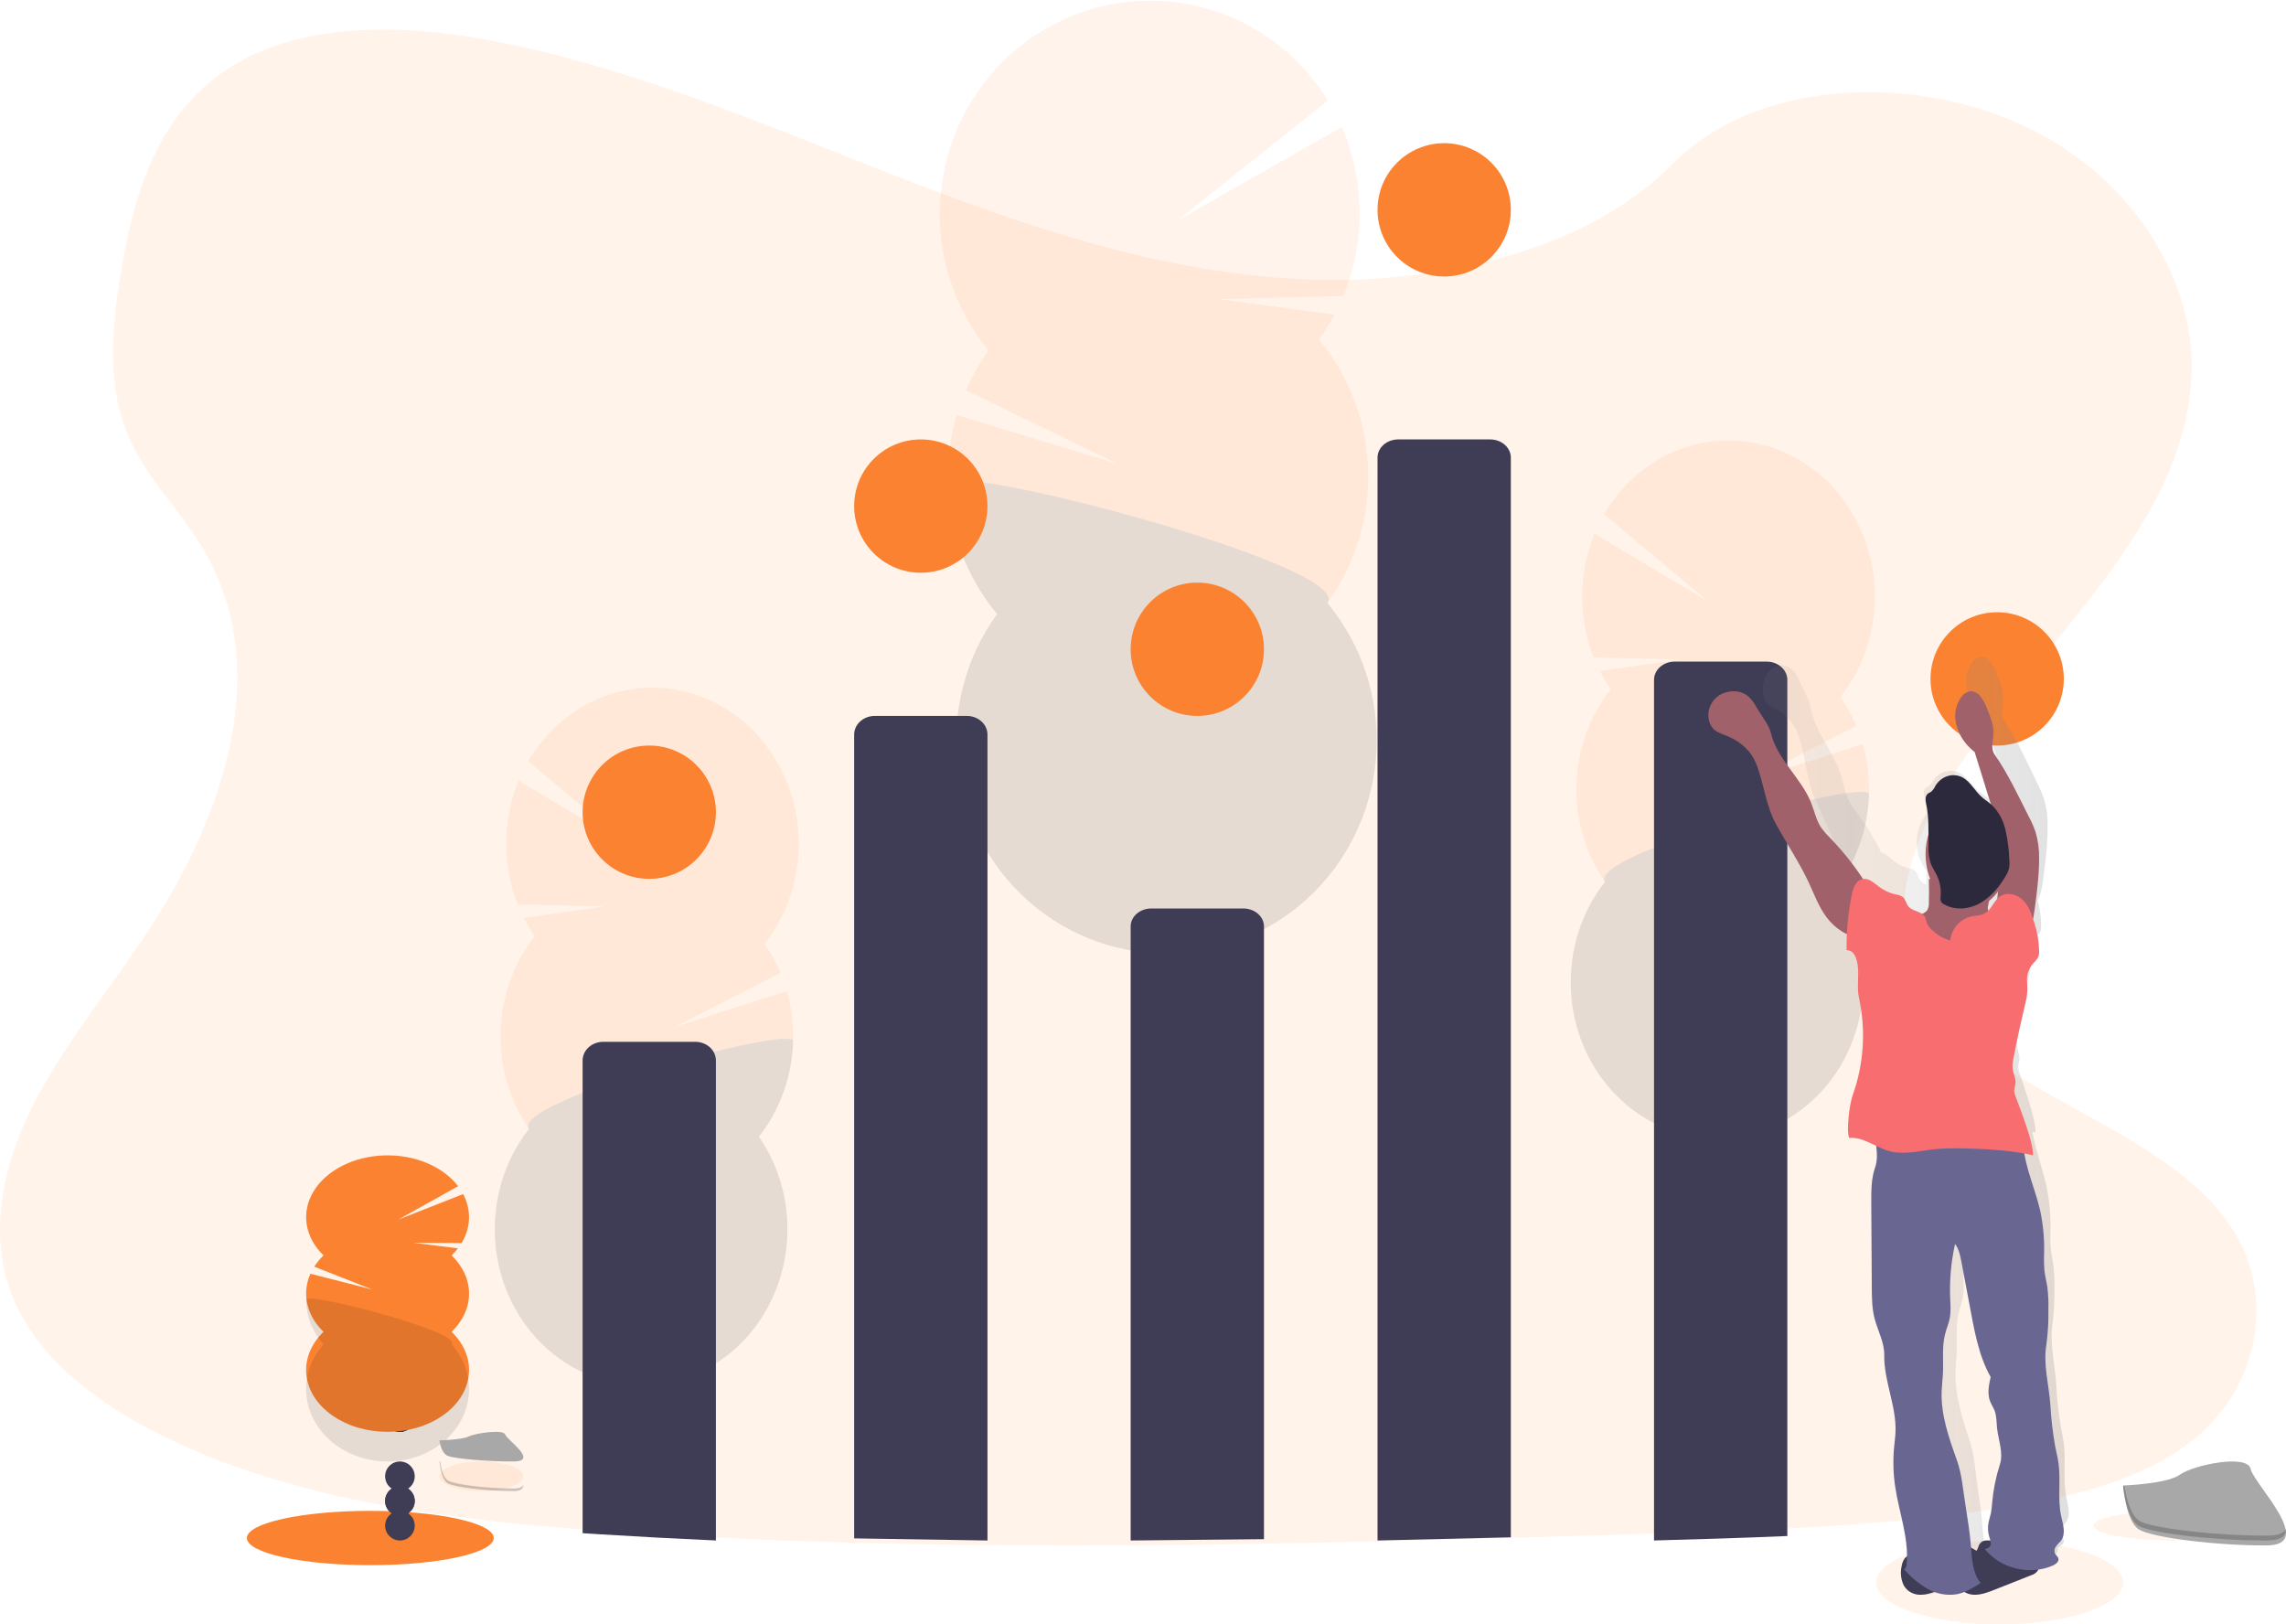 <?xml version="1.0" encoding="UTF-8"?>
<svg width="463px" height="329px" viewBox="0 0 463 329" version="1.1" xmlns="http://www.w3.org/2000/svg" xmlns:xlink="http://www.w3.org/1999/xlink">
    <title>undraw_visual_data_b1wx</title>
    <defs>
        <linearGradient x1="99.983%" y1="50%" x2="0.019%" y2="50%" id="linearGradient-1">
            <stop stop-color="#808080" stop-opacity="0.25" offset="0%"></stop>
            <stop stop-color="#808080" stop-opacity="0.12" offset="54%"></stop>
            <stop stop-color="#808080" stop-opacity="0.1" offset="100%"></stop>
        </linearGradient>
    </defs>
    <g id="About" stroke="none" stroke-width="1" fill="none" fill-rule="evenodd">
        <g id="Extra-large:-Desktops---12-col" transform="translate(-761, -2981)" fill-rule="nonzero">
            <g id="undraw_visual_data_b1wx" transform="translate(761, 2981)">
                <ellipse id="Oval" fill="#FA8231" opacity="0.1" cx="405" cy="320.5" rx="25" ry="8.5"></ellipse>
                <path d="M444.761,291.162 C434.645,299.585 420.25,303.072 406.328,305.273 L403.985,305.632 C389.444,307.809 374.741,308.968 359.988,309.673 C352.095,310.056 344.201,310.328 336.308,310.569 L330.121,310.753 C322.089,310.992 314.042,311.227 305.979,311.458 C298.086,311.683 290.192,311.894 282.299,312.091 C272.189,312.339 262.08,312.545 251.971,312.709 C244.077,312.834 236.183,312.92 228.29,312.967 C218.178,313.026 208.068,313.006 197.962,312.909 C190.063,312.828 182.169,312.689 174.281,312.492 C164.166,312.23 154.057,311.848 143.953,311.345 C137.095,311.009 130.242,310.604 123.392,310.132 L120.272,309.91 C90.871,307.784 60.942,303.968 35.213,291.908 L34.519,291.579 C34.174,291.416 33.829,291.254 33.484,291.083 C28.76,288.816 24.235,286.153 19.957,283.122 C12.35,277.676 6.069,271.029 2.749,263.143 C-2.452,250.775 0.298,236.872 6.239,224.778 C12.18,212.685 21.1,201.768 28.815,190.38 C31.075,187.043 33.218,183.582 35.213,180.034 C47.676,157.778 53.858,132.024 40.792,110.577 C39.067,107.842 37.205,105.198 35.213,102.654 C32.026,98.484 28.786,94.314 26.596,89.697 C21.49,78.955 22.587,66.875 24.448,55.398 C26.941,40.14 31.511,23.706 45.794,14.173 C60.613,4.273 81.648,4.774 100.04,8.335 C128.635,13.835 155.029,25.349 181.672,35.732 C208.315,46.116 236.225,55.611 265.519,56.633 C271.811,56.849 278.111,56.619 284.372,55.945 L284.372,55.945 C292.718,55.084 300.95,53.344 308.933,50.753 C320.462,46.942 330.952,41.208 338.73,33.239 C355.41,16.204 386.756,14.915 409.357,25.203 C430.923,35.019 444.869,55.795 443.839,76.545 C442.667,99.643 425.435,118.633 409.643,138.112 C407.728,140.472 405.838,142.841 403.997,145.226 C402.97,146.558 401.961,147.892 400.973,149.229 L400.973,149.229 C399.24,151.59 397.566,153.962 395.987,156.364 C387.919,168.678 382.215,183.47 387.77,196.764 C390.885,204.208 396.831,209.887 403.997,214.845 C420.054,225.95 442.219,233.423 452.19,248.969 C460.781,262.368 457.599,280.453 444.761,291.162 Z" id="Path" fill="#FA8231" opacity="0.1"></path>
                <g id="Group" opacity="0.1" transform="translate(190, 0)">
                    <path d="M40.03,226.495 C40.046,226.883 40.074,227.262 40.115,227.633 C43.277,226.355 46.38,224.981 49.425,223.51 C51.051,223.291 52.561,222.542 53.729,221.374 C54.619,220.921 55.505,220.447 56.383,219.973 C56.184,219.546 55.959,219.133 55.708,218.736 C53.997,215.994 51.396,214.279 48.531,214.374 C45.666,214.468 43.187,216.353 41.655,219.193 C40.48,221.436 39.918,223.958 40.03,226.495 L40.03,226.495 Z" id="Path" fill="#3F3D56"></path>
                    <path d="M39.562,212.077 C39.624,214.604 40.346,217.068 41.655,219.218 C43.37,221.952 45.971,223.667 48.836,223.572 C49.035,223.572 49.243,223.543 49.425,223.527 C51.051,223.308 52.561,222.558 53.729,221.391 C54.522,220.626 55.19,219.738 55.708,218.76 C58.04,214.196 57.864,208.731 55.245,204.33 C53.53,201.588 50.929,199.873 48.064,199.968 C45.199,200.063 42.724,201.947 41.192,204.788 C40.017,207.026 39.455,209.543 39.562,212.077 L39.562,212.077 Z" id="Path" fill="#3F3D56"></path>
                    <ellipse id="Oval" fill="#3F3D56" transform="translate(47.986, 197.357) rotate(-1.88) translate(-47.986, -197.357) " cx="47.986" cy="197.357" rx="8.888" ry="11.804"></ellipse>
                    <ellipse id="Oval" fill="#3F3D56" transform="translate(47.52, 182.942) rotate(-1.88) translate(-47.52, -182.942) " cx="47.52" cy="182.942" rx="8.888" ry="11.804"></ellipse>
                    <ellipse id="Oval" fill="#3F3D56" transform="translate(47.054, 168.522) rotate(-1.88) translate(-47.054, -168.522) " cx="47.054" cy="168.522" rx="8.888" ry="11.804"></ellipse>
                    <path d="M77.129,68.759 C78.292,67.151 79.343,65.464 80.275,63.708 L56.81,60.599 L82.055,59.948 C86.599,48.985 86.493,36.608 81.762,25.727 L48.475,44.672 L78.954,20.347 C70.497,6.697 55.25,-1.037 39.413,0.289 C23.575,1.614 9.784,11.779 3.646,26.651 C-2.491,41.522 0.047,58.623 10.229,71.002 C8.418,73.504 6.877,76.197 5.633,79.033 L36.441,93.991 L3.784,84.071 C-0.377,98.044 2.697,113.202 11.956,124.373 C-1.184,142.528 1.636,167.88 18.434,182.607 C35.232,197.334 60.366,196.49 76.166,180.667 C91.967,164.845 93.128,139.359 78.832,122.126 C90.467,106.069 89.764,84.019 77.129,68.759 Z" id="Path" fill="#FA8231"></path>
                    <path d="M1.987,97.974 C2.284,107.658 5.797,116.956 11.956,124.361 C-1.188,142.513 1.628,167.866 18.423,182.596 C35.218,197.326 60.353,196.487 76.156,180.667 C91.96,164.848 93.125,139.362 78.832,122.126 C84.298,114.598 1.833,93.13 1.987,97.974 Z" id="Path" fill="#000000"></path>
                </g>
                <g id="Group" opacity="0.1" transform="translate(100, 139)">
                    <path d="M34.251,165.966 C34.251,166.246 34.223,166.525 34.191,166.814 C31.992,165.881 29.832,164.882 27.709,163.817 C26.578,163.659 25.527,163.113 24.713,162.261 C24.093,161.925 23.477,161.583 22.864,161.236 C23.003,160.926 23.159,160.625 23.333,160.337 C24.526,158.328 26.33,157.073 28.325,157.141 C30.32,157.209 32.045,158.582 33.094,160.659 C33.916,162.287 34.315,164.119 34.251,165.966 L34.251,165.966 Z" id="Path" fill="#3F3D56"></path>
                    <path d="M34.561,155.416 C34.522,157.264 34.023,159.068 33.114,160.642 C31.922,162.643 30.114,163.902 28.123,163.834 L27.725,163.8 C26.594,163.642 25.542,163.096 24.728,162.244 C24.176,161.685 23.71,161.036 23.349,160.32 C21.728,156.984 21.846,152.991 23.659,149.77 C24.852,147.761 26.66,146.506 28.651,146.574 C30.642,146.642 32.371,148.015 33.44,150.092 C34.252,151.729 34.639,153.567 34.561,155.416 L34.561,155.416 Z" id="Path" fill="#3F3D56"></path>
                    <ellipse id="Oval" fill="#3F3D56" transform="translate(28.701, 144.677) rotate(-88.19) translate(-28.701, -144.677) " cx="28.701" cy="144.677" rx="8.633" ry="6.185"></ellipse>
                    <ellipse id="Oval" fill="#3F3D56" transform="translate(29.01, 134.129) rotate(-88.19) translate(-29.01, -134.129) " cx="29.01" cy="134.129" rx="8.633" ry="6.185"></ellipse>
                    <ellipse id="Oval" fill="#3F3D56" transform="translate(29.323, 123.577) rotate(-88.19) translate(-29.323, -123.577) " cx="29.323" cy="123.577" rx="8.633" ry="6.185"></ellipse>
                    <path d="M8.31,50.6 C7.5,49.424 6.766,48.191 6.113,46.908 L22.439,44.594 L4.869,44.17 C1.695,36.153 1.758,27.095 5.043,19.129 L28.226,32.959 L6.995,15.178 C12.851,5.145 23.468,-0.563 34.514,0.382 C45.56,1.327 55.187,8.767 59.469,19.667 C63.751,30.568 61.97,43.105 54.854,52.164 C56.118,53.993 57.194,55.963 58.061,58.039 L36.632,69.008 L59.353,61.718 C62.258,71.938 60.133,83.032 53.702,91.218 C62.866,104.486 60.929,123.037 49.253,133.83 C37.578,144.624 20.085,144.034 9.071,132.477 C-1.943,120.919 -2.777,102.274 7.154,89.65 C-0.956,77.91 -0.478,61.775 8.31,50.604 L8.31,50.6 Z" id="Path" fill="#FA8231"></path>
                    <path d="M60.613,71.903 C60.414,78.988 57.979,85.793 53.702,91.218 C62.866,104.486 60.929,123.037 49.253,133.83 C37.578,144.624 20.085,144.034 9.071,132.477 C-1.943,120.919 -2.777,102.274 7.154,89.65 C3.342,84.14 60.724,68.356 60.613,71.903 Z" id="Path" fill="#000000"></path>
                </g>
                <g id="Group" opacity="0.1" transform="translate(318, 89)">
                    <path d="M34.16,165.945 C34.16,166.229 34.132,166.504 34.104,166.792 C31.902,165.86 29.741,164.861 27.622,163.796 C26.49,163.637 25.437,163.091 24.621,162.24 C24.005,161.905 23.385,161.562 22.773,161.214 C22.913,160.905 23.069,160.605 23.242,160.316 C24.434,158.307 26.239,157.052 28.234,157.12 C30.229,157.188 31.954,158.561 33.003,160.638 C33.825,162.265 34.224,164.097 34.16,165.945 L34.16,165.945 Z" id="Path" fill="#3F3D56"></path>
                    <path d="M34.493,155.395 C34.453,157.243 33.952,159.047 33.043,160.621 C31.851,162.622 30.046,163.88 28.051,163.813 L27.654,163.779 C26.522,163.62 25.469,163.075 24.653,162.223 C24.102,161.663 23.636,161.013 23.274,160.299 C21.653,156.963 21.77,152.97 23.584,149.749 C24.776,147.744 26.584,146.485 28.576,146.553 C30.567,146.621 32.3,147.994 33.365,150.071 C34.179,151.707 34.569,153.545 34.493,155.395 L34.493,155.395 Z" id="Path" fill="#3F3D56"></path>
                    <ellipse id="Oval" fill="#3F3D56" transform="translate(28.623, 144.653) rotate(-88.19) translate(-28.623, -144.653) " cx="28.623" cy="144.653" rx="8.633" ry="6.185"></ellipse>
                    <ellipse id="Oval" fill="#3F3D56" transform="translate(28.936, 134.105) rotate(-88.19) translate(-28.936, -134.105) " cx="28.936" cy="134.105" rx="8.633" ry="6.185"></ellipse>
                    <ellipse id="Oval" fill="#3F3D56" transform="translate(29.249, 123.557) rotate(-88.19) translate(-29.249, -123.557) " cx="29.249" cy="123.557" rx="8.633" ry="6.185"></ellipse>
                    <path d="M8.219,50.579 C7.408,49.405 6.675,48.171 6.025,46.887 L22.352,44.594 L4.781,44.141 C1.609,36.123 1.671,27.066 4.952,19.099 L28.134,32.93 L6.903,15.157 C12.75,5.099 23.376,-0.632 34.437,0.307 C45.498,1.245 55.14,8.697 59.421,19.615 C63.702,30.532 61.904,43.086 54.763,52.143 C56.026,53.972 57.1,55.942 57.966,58.018 L36.536,68.987 L59.258,61.697 C62.167,71.916 60.042,83.011 53.606,91.193 C62.771,104.458 60.837,123.009 49.162,133.802 C37.488,144.595 19.995,144.006 8.983,132.448 C-2.029,120.89 -2.862,102.247 7.07,89.625 C-1.039,77.884 -0.561,61.75 8.227,50.579 L8.219,50.579 Z" id="Path" fill="#FA8231"></path>
                    <path d="M60.526,71.882 C60.326,78.966 57.89,85.771 53.61,91.193 C62.774,104.459 60.838,123.008 49.164,133.8 C37.489,144.592 19.998,144.003 8.986,132.446 C-2.026,120.889 -2.86,102.247 7.07,89.625 C3.255,84.119 60.629,68.33 60.526,71.882 Z" id="Path" fill="#000000"></path>
                </g>
                <ellipse id="Oval" fill="#FA8231" cx="75" cy="311.5" rx="25" ry="5.5"></ellipse>
                <circle id="Oval" fill="#3F3D56" cx="81" cy="309" r="3"></circle>
                <circle id="Oval" fill="#3F3D56" cx="81" cy="304" r="3"></circle>
                <circle id="Oval" fill="#3F3D56" cx="81" cy="304" r="3"></circle>
                <circle id="Oval" fill="#3F3D56" cx="81" cy="299" r="3"></circle>
                <circle id="Oval" fill="#3F3D56" cx="81" cy="287" r="3"></circle>
                <circle id="Oval" fill="#3F3D56" cx="81" cy="287" r="3"></circle>
                <circle id="Oval" fill="#3F3D56" cx="81" cy="287" r="3"></circle>
                <path d="M91.466,254.269 C91.936,253.814 92.364,253.335 92.748,252.835 L83.699,251.705 L93.485,251.764 C95.381,248.63 95.496,245.042 93.801,241.842 L80.669,247.012 L92.779,240.243 C89.684,236.19 83.868,233.788 77.703,234.015 C71.538,234.242 66.056,237.061 63.493,241.322 C60.931,245.583 61.716,250.574 65.529,254.257 C64.797,254.965 64.167,255.731 63.65,256.541 L75.397,261.171 L62.872,257.982 C61.084,261.99 62.084,266.412 65.529,269.74 C60.211,274.873 60.984,282.247 67.305,286.677 C73.627,291.108 83.373,291.108 89.695,286.677 C96.016,282.247 96.789,274.873 91.471,269.74 C96.176,265.196 96.176,258.8 91.471,254.257 L91.466,254.269 Z" id="Path" fill="#FA8231"></path>
                <path d="M62,263.216 C61.994,266.504 63.237,269.698 65.529,272.28 C60.211,278.29 60.984,286.923 67.305,292.11 C73.627,297.297 83.373,297.297 89.695,292.11 C96.016,286.923 96.789,278.29 91.471,272.28 C93.677,269.786 62,261.57 62,263.216 Z" id="Path" fill="#000000" opacity="0.1"></path>
                <path d="M145,214.794 L145,312 C137.181,311.653 129.367,311.236 121.557,310.748 L118,310.52 L118,214.794 C118,213.787 118.44,212.823 119.224,212.111 C120.007,211.4 121.07,211 122.178,211 L140.822,211 C141.93,211 142.993,211.4 143.776,212.111 C144.56,212.823 145,213.787 145,214.794 L145,214.794 Z" id="Path" fill="#3F3D56"></path>
                <path d="M173,311.576 L173,148.78 C173,146.693 174.871,145 177.178,145 L195.822,145 C196.93,145 197.993,145.398 198.776,146.107 C199.56,146.816 200,147.778 200,148.78 L200,312 L173,311.576 Z" id="Path" fill="#3F3D56"></path>
                <path d="M229,312 L229,187.632 C229,185.626 230.871,184 233.178,184 L251.822,184 C254.129,184 256,185.626 256,187.632 L256,311.732 L229,312 Z" id="Path" fill="#3F3D56"></path>
                <path d="M306,92.692 L306,311.364 C297,311.59 288,311.802 279,312 L279,92.692 C279,90.653 280.871,89 283.178,89 L301.822,89 C304.129,89 306,90.653 306,92.692 L306,92.692 Z" id="Path" fill="#3F3D56"></path>
                <path d="M362,137.703 L362,311.097 C353,311.484 344,311.756 335,312 L335,137.703 C335,135.658 336.871,134 339.178,134 L357.822,134 C360.129,134 362,135.658 362,137.703 Z" id="Path" fill="#3F3D56"></path>
                <circle id="Oval" fill="#FA8231" cx="131.5" cy="164.5" r="13.5"></circle>
                <circle id="Oval" fill="#FA8231" cx="186.5" cy="102.5" r="13.5"></circle>
                <circle id="Oval" fill="#FA8231" cx="242.5" cy="131.5" r="13.5"></circle>
                <circle id="Oval" fill="#FA8231" cx="292.5" cy="42.5" r="13.5"></circle>
                <circle id="Oval" fill="#FA8231" cx="404.5" cy="137.5" r="13.5"></circle>
                <ellipse id="Oval" fill="#FA8231" opacity="0.1" cx="97.5" cy="299" rx="8.5" ry="3"></ellipse>
                <path d="M89,291.716 C89,291.716 93.567,291.617 94.943,290.935 C96.32,290.252 101.971,289.444 102.314,290.532 C102.657,291.62 109.175,295.969 104.029,295.999 C98.884,296.029 92.044,295.439 90.672,294.857 C89.3,294.276 89,291.716 89,291.716 Z" id="Path" fill="#A8A8A8"></path>
                <path d="M104.116,301.468 C98.968,301.51 92.131,300.688 90.754,299.874 C89.708,299.252 89.292,297.027 89.15,296 L89,296 C89,296 89.287,299.586 90.664,300.4 C92.041,301.214 98.866,302.04 104.026,301.998 C105.514,301.998 106.029,301.473 105.999,300.709 C105.793,301.172 105.227,301.46 104.116,301.468 Z" id="Path" fill="#000000" opacity="0.2"></path>
                <ellipse id="Oval" fill="#FA8231" opacity="0.1" cx="440.5" cy="309" rx="16.5" ry="3"></ellipse>
                <path d="M430,300.86 C430,300.86 438.868,300.584 441.542,298.653 C444.216,296.722 455.183,294.419 455.844,297.513 C456.506,300.607 469.176,312.914 459.161,312.997 C449.146,313.08 435.896,311.416 433.227,309.779 C430.557,308.142 430,300.86 430,300.86 Z" id="Path" fill="#A8A8A8"></path>
                <path d="M459.345,311.008 C449.329,311.083 436.077,309.574 433.408,308.089 C431.378,306.951 430.567,302.864 430.295,301 L430,301 C430,301 430.562,307.584 433.227,309.077 C435.892,310.57 449.152,312.084 459.164,311.996 C462.055,311.996 463.052,311.029 462.998,309.628 C462.595,310.462 461.493,310.991 459.345,311.008 Z" id="Path" fill="#000000" opacity="0.2"></path>
                <path d="M357.063,140.415 C357.137,141.155 357.412,141.857 357.855,142.432 C358.429,143.125 359.288,143.442 360.06,143.856 C362.058,144.948 363.584,146.821 364.32,149.086 C365.638,153.195 365.808,157.541 367.487,161.506 C369.166,165.471 371.137,169.28 372.586,173.343 C373.41,175.647 374.067,178.044 375.274,180.141 C375.859,181.172 376.605,182.089 377.48,182.851 C377.388,184.339 377.353,185.81 377.361,187.298 C377.904,187.286 378.416,187.574 378.715,188.059 C379.008,188.541 379.209,189.079 379.309,189.644 C379.851,192.041 379.182,194.594 379.669,197.004 C381.007,203.707 380.596,210.673 378.481,217.144 C377.939,218.784 377.258,224.212 377.836,225.84 C379.989,225.607 381.898,227.019 383.913,227.954 C384.076,229.229 383.979,230.527 383.628,231.758 C382.903,233.986 382.907,236.409 382.919,238.763 L383.018,256.206 C383.018,258.417 383.046,260.657 383.564,262.801 C384.154,265.215 385.393,267.675 385.354,270.169 C385.247,275.538 387.622,280.653 387.432,285.98 C387.397,287.003 387.266,288.018 387.175,289.032 C386.941,291.735 387.005,294.458 387.365,297.145 C388.086,302.497 389.99,307.76 389.515,313.142 C389.483,313.505 389.368,313.987 389.048,314.127 C389.444,314.604 389.863,315.078 390.291,315.53 C390.204,315.684 390.087,315.816 389.946,315.915 C389.479,316.176 388.961,316.32 388.434,316.338 C387.815,316.355 387.214,316.563 386.704,316.938 C386.333,317.318 386.081,317.811 385.983,318.35 C385.698,319.427 385.872,320.584 386.458,321.512 C386.812,321.987 387.274,322.357 387.801,322.586 C389.63,323.431 391.728,322.818 393.636,322.201 L401.111,319.783 C401.567,319.682 401.987,319.448 402.326,319.107 C402.481,318.911 402.584,318.674 402.623,318.422 C404.274,318.845 406.087,318.325 407.77,317.788 L415.244,315.365 C415.701,315.266 416.122,315.032 416.46,314.689 C416.732,314.335 416.844,313.871 416.764,313.421 C416.82,313.395 416.875,313.378 416.931,313.349 C417.501,313.074 418.118,312.537 417.98,311.89 C417.881,311.468 417.485,311.222 417.315,310.833 C417.152,310.319 417.257,309.75 417.592,309.341 C417.885,308.918 418.281,308.568 418.55,308.124 C419.413,306.712 418.827,304.856 418.502,303.203 C417.802,299.673 418.451,295.987 418.008,292.41 C417.857,291.205 417.584,290.022 417.366,288.825 C416.905,285.997 416.599,283.143 416.452,280.277 C416.167,276.185 415.102,272.152 415.711,268.094 C416.007,265.712 416.133,263.309 416.087,260.907 C416.13,259.376 416.068,257.845 415.901,256.324 C415.747,255.191 415.474,254.079 415.355,252.942 C415.259,251.664 415.237,250.381 415.292,249.099 C415.346,246.244 415.099,243.39 414.555,240.594 C413.763,236.751 412.275,233.073 411.641,229.222 C411.855,229.273 412.069,229.323 412.275,229.382 C412.299,226.423 409.872,219.989 408.973,217.182 C408.842,216.838 408.761,216.474 408.736,216.104 C408.79,215.615 408.873,215.131 408.985,214.654 C409.1,213.631 408.589,212.659 408.451,211.635 C408.397,210.916 408.446,210.192 408.597,209.488 C409.234,205.704 410.026,201.95 410.818,198.201 C411.163,196.842 411.283,195.43 411.17,194.028 C410.984,192.525 411.417,191.009 412.358,189.872 C412.706,189.53 413.002,189.132 413.237,188.693 C413.369,188.316 413.428,187.915 413.411,187.513 C413.395,185.775 413.156,184.046 412.699,182.377 C413.395,181.028 413.653,179.371 413.855,177.807 C414.298,174.353 414.741,170.883 414.726,167.395 C414.761,165.534 414.52,163.679 414.013,161.899 C413.642,160.8 413.19,159.734 412.659,158.712 C410.577,154.429 408.585,149.923 405.956,146 C405.165,144.807 405.663,143.163 405.719,141.692 C405.778,139.916 405.121,138.212 404.476,136.581 C404.147,135.576 403.641,134.648 402.987,133.845 C402.54,133.32 401.91,133.014 401.245,133 C400.491,133.098 399.814,133.541 399.388,134.213 C398.421,135.62 398.021,137.381 398.276,139.104 C398.539,140.813 399.236,142.411 400.291,143.725 C400.801,144.386 401.384,144.978 402.029,145.488 C402.684,147.709 403.343,149.928 404.009,152.146 C405.054,155.676 406.099,159.223 407.572,162.563 C408.003,163.531 408.478,164.516 408.53,165.585 C408.585,166.74 408.134,167.839 407.774,168.925 C407.015,171.19 406.585,173.565 406.499,175.968 C406.383,176.023 406.272,176.088 406.166,176.163 C404.919,177.034 404.527,178.932 403.229,179.709 C402.473,180.162 401.554,180.132 400.707,180.339 C400.632,180.339 400.556,180.382 400.477,180.407 C400.446,180.238 400.414,180.073 400.394,179.9 C400.382,179.792 400.382,179.682 400.394,179.574 C402.413,178.389 404.108,176.664 405.315,174.569 C405.569,174.181 405.766,173.753 405.897,173.301 C406.004,172.759 406.024,172.201 405.956,171.652 C405.89,169.819 405.645,167.998 405.224,166.22 C404.802,164.432 403.877,162.826 402.575,161.616 C401.926,161.058 401.178,160.639 400.533,160.077 C399.274,158.991 398.411,157.384 396.97,156.577 C395.075,155.591 392.791,156.222 391.581,158.065 C391.39,158.477 391.12,158.843 390.79,159.139 C390.537,159.266 390.292,159.407 390.053,159.561 C389.618,159.933 389.594,160.648 389.736,161.227 C390.007,162.417 390.158,163.634 390.188,164.858 C387.549,168.165 387.539,173.025 390.164,176.344 C390.164,177.131 390.164,177.917 390.136,178.703 C390.136,178.851 390.136,179.004 390.109,179.151 C389.652,178.982 389.243,178.691 388.921,178.306 C388.478,177.714 388.398,176.843 387.856,176.357 C387.466,176.083 387.021,175.909 386.557,175.85 C385.404,175.57 384.323,175.023 383.39,174.248 C382.658,173.643 381.898,172.869 381.043,172.692 C379.567,169.736 377.844,166.929 375.896,164.305 C375.402,163.683 374.952,163.023 374.55,162.33 C373.699,160.745 373.445,158.881 372.907,157.143 C371.402,152.273 367.649,148.367 366.735,143.328 C366.402,141.501 365.318,139.912 364.573,138.229 C364.07,137.092 363.516,135.892 362.511,135.241 C361.216,134.395 359.427,134.784 358.35,135.921 C357.293,137.126 356.818,138.785 357.063,140.415 L357.063,140.415 Z M404.068,311.497 C403.6,311.758 403.083,311.903 402.556,311.92 C402.29,311.949 402.025,311.995 401.764,312.055 C401.665,311.167 401.609,310.267 401.546,309.392 C401.336,306.521 400.917,303.672 400.501,300.827 C400.065,297.868 399.86,294.629 398.917,291.789 C397.401,287.164 395.865,282.399 396.059,277.5 C396.103,276.388 396.233,275.285 396.289,274.177 C396.415,271.433 396.055,268.63 396.684,265.963 C396.966,264.75 397.445,263.591 397.627,262.357 C397.743,261.242 397.756,260.118 397.666,259 C397.493,255.121 397.795,251.234 398.565,247.438 C399.301,248.465 399.543,249.793 399.753,251.065 L401.237,259.664 C402.12,264.767 402.9,270.178 405.24,274.718 C404.911,276.354 404.587,278.1 405.129,279.664 C405.363,280.341 405.747,280.932 405.984,281.617 C406.38,282.754 406.325,284.006 406.443,285.211 C406.701,287.747 407.683,290.241 406.962,292.689 C406.221,295.213 405.739,297.816 405.525,300.451 C405.486,301.184 405.406,301.913 405.287,302.636 C405.161,303.287 404.955,303.905 404.84,304.573 C404.682,305.51 404.721,306.473 404.955,307.392 C405.133,307.902 405.242,308.435 405.279,308.978 C405.279,309.519 404.658,309.908 404.159,309.992 C404.306,310.195 404.464,310.39 404.626,310.58 C404.531,310.939 404.336,311.258 404.068,311.497 L404.068,311.497 Z" id="Shape" fill="url(#linearGradient-1)"></path>
                <path d="M387.615,314.763 C386.989,314.785 386.381,315.044 385.864,315.51 C385.488,315.977 385.233,316.587 385.135,317.255 C384.848,318.585 385.024,320.013 385.616,321.156 C385.974,321.745 386.442,322.204 386.974,322.486 C388.825,323.538 390.948,322.77 392.878,322.008 L400.441,319.022 C400.902,318.898 401.328,318.609 401.671,318.186 C402.098,317.431 402.111,316.403 401.703,315.631 C401.297,314.889 400.742,314.308 400.101,313.954 C397.749,312.45 395.097,312.108 392.514,312.045 C391.552,312.045 390.603,311.74 389.95,312.713 C389.606,313.239 389.67,313.801 389.149,314.248 C388.673,314.567 388.149,314.743 387.615,314.763 L387.615,314.763 Z" id="Path" fill="#3F3D56"></path>
                <path d="M398.615,314.762 C397.989,314.786 397.381,315.045 396.864,315.508 C396.488,315.976 396.233,316.586 396.135,317.254 C395.848,318.585 396.024,320.015 396.616,321.16 C396.975,321.746 397.442,322.202 397.974,322.485 C399.828,323.536 401.948,322.774 403.878,322.012 L411.441,319.02 C411.902,318.896 412.328,318.607 412.671,318.184 C413.097,317.431 413.11,316.405 412.703,315.634 C412.297,314.893 411.742,314.313 411.101,313.957 C408.746,312.454 406.094,312.107 403.51,312.044 C402.548,312.044 401.603,311.744 400.946,312.717 C400.602,313.242 400.666,313.8 400.145,314.246 C399.672,314.57 399.148,314.746 398.615,314.762 Z" id="Path" fill="#3F3D56"></path>
                <path d="M393.232,229.509 C397.99,229.039 402.777,228.907 407.554,229.114 C407.869,229.111 408.183,229.159 408.482,229.257 C409.534,229.677 409.696,231.031 409.795,232.136 C410.222,236.626 412.215,240.809 413.216,245.206 C413.804,247.97 414.07,250.79 414.011,253.613 C413.954,254.874 413.976,256.138 414.08,257.397 C414.208,258.519 414.507,259.62 414.67,260.739 C414.85,262.241 414.918,263.754 414.871,265.266 C414.92,267.637 414.784,270.007 414.465,272.358 C413.806,276.364 414.956,280.345 415.264,284.397 C415.418,287.231 415.742,290.054 416.235,292.851 C416.47,294.032 416.765,295.201 416.928,296.39 C417.407,299.926 416.706,303.566 417.462,307.055 C417.813,308.686 418.446,310.519 417.514,311.914 C417.223,312.335 416.795,312.692 416.479,313.117 C416.117,313.52 416.003,314.083 416.18,314.592 C416.363,314.975 416.791,315.227 416.898,315.635 C417.065,316.278 416.381,316.803 415.765,317.077 C411.125,319.136 405.142,317.686 402.012,313.739 C402.55,313.655 403.209,313.272 403.222,312.734 C403.181,312.199 403.063,311.673 402.871,311.17 C402.619,310.264 402.577,309.313 402.747,308.388 C402.871,307.74 403.094,307.126 403.23,306.475 C403.359,305.76 403.444,305.039 403.487,304.314 C403.718,301.71 404.239,299.139 405.039,296.647 C405.818,294.229 404.757,291.783 404.479,289.261 C404.351,288.067 404.406,286.835 403.983,285.709 C403.726,285.044 403.312,284.447 403.059,283.783 C402.473,282.232 402.824,280.509 403.179,278.894 C400.652,274.409 399.809,269.062 398.856,264.022 L397.252,255.53 C397.012,254.269 396.752,252.962 395.969,251.944 C395.138,255.693 394.811,259.533 394.998,263.366 C395.095,264.47 395.081,265.581 394.955,266.683 C394.759,267.902 394.241,269.049 393.938,270.243 C393.275,272.879 393.664,275.645 393.51,278.356 C393.45,279.453 393.309,280.542 393.262,281.639 C393.052,286.482 394.712,291.19 396.35,295.76 C397.355,298.564 397.577,301.75 398.06,304.684 C398.488,307.496 398.963,310.309 399.189,313.146 C399.399,315.752 399.493,318.573 401.144,320.62 C399.634,321.583 398.077,322.563 396.311,322.895 C394.253,323.211 392.147,322.81 390.358,321.76 C388.58,320.714 386.99,319.386 385.654,317.829 C386.001,317.711 386.125,317.215 386.159,316.858 C386.672,311.536 384.615,306.349 383.837,301.052 C383.448,298.399 383.379,295.709 383.631,293.04 C383.73,292.035 383.871,291.03 383.909,290.022 C384.115,284.763 381.536,279.697 381.63,274.434 C381.673,271.967 380.347,269.537 379.697,267.153 C379.137,265.052 379.12,262.824 379.107,260.638 L379,243.402 C379,241.074 379,238.686 379.765,236.487 C380.706,233.839 379.629,230.8 379.466,228 C383.91,229.384 388.587,229.897 393.232,229.509 L393.232,229.509 Z" id="Path" fill="#696791"></path>
                <path d="M378.646,180.136 C376.468,176.449 373.808,172.971 370.714,169.765 C370.067,169.139 369.479,168.473 368.953,167.774 C367.839,166.173 367.507,164.294 366.802,162.543 C364.834,157.635 359.922,153.692 358.725,148.616 C358.29,146.771 356.871,145.183 355.897,143.467 C355.239,142.321 354.513,141.111 353.197,140.463 C351.503,139.605 349.161,140 347.752,141.15 C346.378,142.363 345.762,144.035 346.084,145.676 C346.181,146.424 346.541,147.131 347.12,147.71 C347.871,148.41 348.996,148.727 350.006,149.148 C352.616,150.244 354.614,152.133 355.581,154.421 C357.306,158.562 357.529,162.947 359.725,166.946 C361.922,170.945 364.502,174.781 366.398,178.87 C367.476,181.191 368.336,183.59 369.916,185.735 C371.496,187.88 373.962,189.678 376.942,190 C376.921,188.445 377.207,186.897 377.786,185.417 C378.434,183.727 379.584,181.736 378.646,180.136 Z" id="Path" fill="#A0616A"></path>
                <path d="M404.523,184.084 C404.418,181.121 404.867,178.165 405.846,175.377 C406.221,174.308 406.66,173.223 406.624,172.087 C406.571,171.032 406.082,170.064 405.638,169.108 C404.107,165.819 403.032,162.333 401.973,158.855 L399.937,152.298 C399.274,151.797 398.673,151.213 398.15,150.559 C397.065,149.268 396.347,147.693 396.077,146.009 C395.815,144.312 396.227,142.578 397.221,141.198 C397.66,140.534 398.357,140.098 399.131,140 C399.815,140.016 400.462,140.318 400.923,140.838 C401.595,141.627 402.114,142.539 402.454,143.528 C403.118,145.137 403.794,146.813 403.733,148.556 C403.676,150.006 403.15,151.623 403.977,152.801 C406.681,156.664 408.729,161.101 410.871,165.321 C411.417,166.326 411.883,167.376 412.263,168.459 C412.786,170.215 413.034,172.045 412.996,173.881 C412.996,177.312 412.557,180.732 412.1,184.134 C411.811,186.267 411.433,188.588 409.865,190 C408.236,187.855 406.599,185.76 404.523,184.084 Z" id="Path" fill="#A0616A"></path>
                <ellipse id="Oval" fill="#A0616A" cx="398.5" cy="173" rx="8.5" ry="11"></ellipse>
                <path d="M402.628,184.151 C402.859,185.891 403.787,187.449 404.692,188.952 C405.236,189.879 405.933,190.867 407,190.969 C404.224,192.433 401.308,193.611 398.297,194.485 C397.273,194.831 396.2,195.004 395.12,195 C394.205,194.931 393.31,194.701 392.475,194.318 C388.775,192.7 386.02,189.465 385,185.543 C386.193,185.575 387.386,185.483 388.56,185.269 C389.23,185.218 389.855,184.909 390.305,184.407 C390.572,183.936 390.698,183.398 390.665,182.857 C390.711,181.253 390.716,179.643 390.665,178.039 C393.019,177.888 395.38,178.18 397.627,178.901 C398.551,179.203 399.474,179.564 400.398,179.801 C400.979,179.949 402.582,179.801 403.011,180.14 C403.717,180.617 402.466,182.969 402.628,184.151 Z" id="Path" fill="#A0616A"></path>
                <path d="M395.012,190.485 C395.211,188.13 396.925,186.166 399.265,185.61 C400.181,185.408 401.174,185.433 401.991,184.988 C403.395,184.22 403.818,182.347 405.166,181.487 C406.514,180.626 408.427,181.105 409.599,182.192 C410.772,183.28 411.367,184.829 411.846,186.345 C412.561,188.394 412.95,190.54 412.997,192.706 C413.015,193.102 412.951,193.497 412.809,193.869 C412.555,194.302 412.235,194.694 411.859,195.032 C410.843,196.151 410.374,197.648 410.575,199.134 C410.697,200.517 410.568,201.91 410.194,203.249 C409.338,206.952 408.483,210.651 407.794,214.388 C407.632,215.076 407.579,215.784 407.635,216.487 C407.768,217.499 408.337,218.456 408.213,219.468 C408.092,219.939 408.002,220.418 407.943,220.9 C407.971,221.265 408.058,221.624 408.2,221.962 C409.171,224.729 411.795,231.069 411.769,234 C407.212,232.854 400.493,232.598 395.786,232.577 C394.492,232.563 393.198,232.619 391.909,232.745 C388.815,233.072 385.649,233.958 382.649,233.139 C379.863,232.379 377.399,230.2 374.519,230.473 C373.894,228.869 374.63,223.516 375.216,221.895 C377.502,215.513 377.946,208.636 376.5,202.023 C375.974,199.646 376.697,197.123 376.111,194.763 C376.003,194.205 375.785,193.673 375.469,193.197 C375.144,192.717 374.592,192.433 374.005,192.445 C373.952,188.65 374.31,184.859 375.075,181.138 C375.357,179.816 375.931,178.254 377.313,178.027 C378.537,177.821 379.564,178.837 380.548,179.58 C381.557,180.347 382.726,180.886 383.971,181.159 C384.473,181.218 384.953,181.39 385.375,181.663 C385.961,182.142 386.047,183.002 386.526,183.586 C387.382,184.632 389.295,184.543 389.902,185.748 C390.035,186.107 390.142,186.475 390.223,186.848 C390.511,187.564 391.001,188.185 391.635,188.637 C392.589,189.516 393.748,190.151 395.012,190.485 Z" id="Path" fill="#F86D70"></path>
                <path d="M390.081,162.618 C389.933,161.977 389.958,161.213 390.411,160.782 C390.638,160.581 390.934,160.506 391.178,160.314 C391.52,159.987 391.801,159.584 392.002,159.129 C393.272,157.11 395.639,156.427 397.603,157.514 C399.091,158.399 399.99,160.169 401.313,161.363 C401.984,161.981 402.763,162.44 403.439,163.058 C404.793,164.387 405.756,166.155 406.197,168.125 C406.635,170.081 406.89,172.084 406.959,174.101 C407.03,174.706 407.009,175.32 406.897,175.918 C406.76,176.419 406.556,176.893 406.292,177.323 C404.931,179.664 403.139,181.79 400.892,182.998 C398.646,184.206 395.913,184.403 393.696,183.139 C393.473,183.036 393.281,182.862 393.144,182.638 C393.018,182.296 392.987,181.918 393.057,181.556 C393.177,180.125 392.928,178.685 392.34,177.411 C391.928,176.475 391.31,175.669 390.98,174.7 C390.673,173.615 390.542,172.476 390.592,171.338 C390.555,168.392 390.732,165.456 390.081,162.618 Z" id="Path" fill="#2D293D"></path>
            </g>
        </g>
    </g>
</svg>